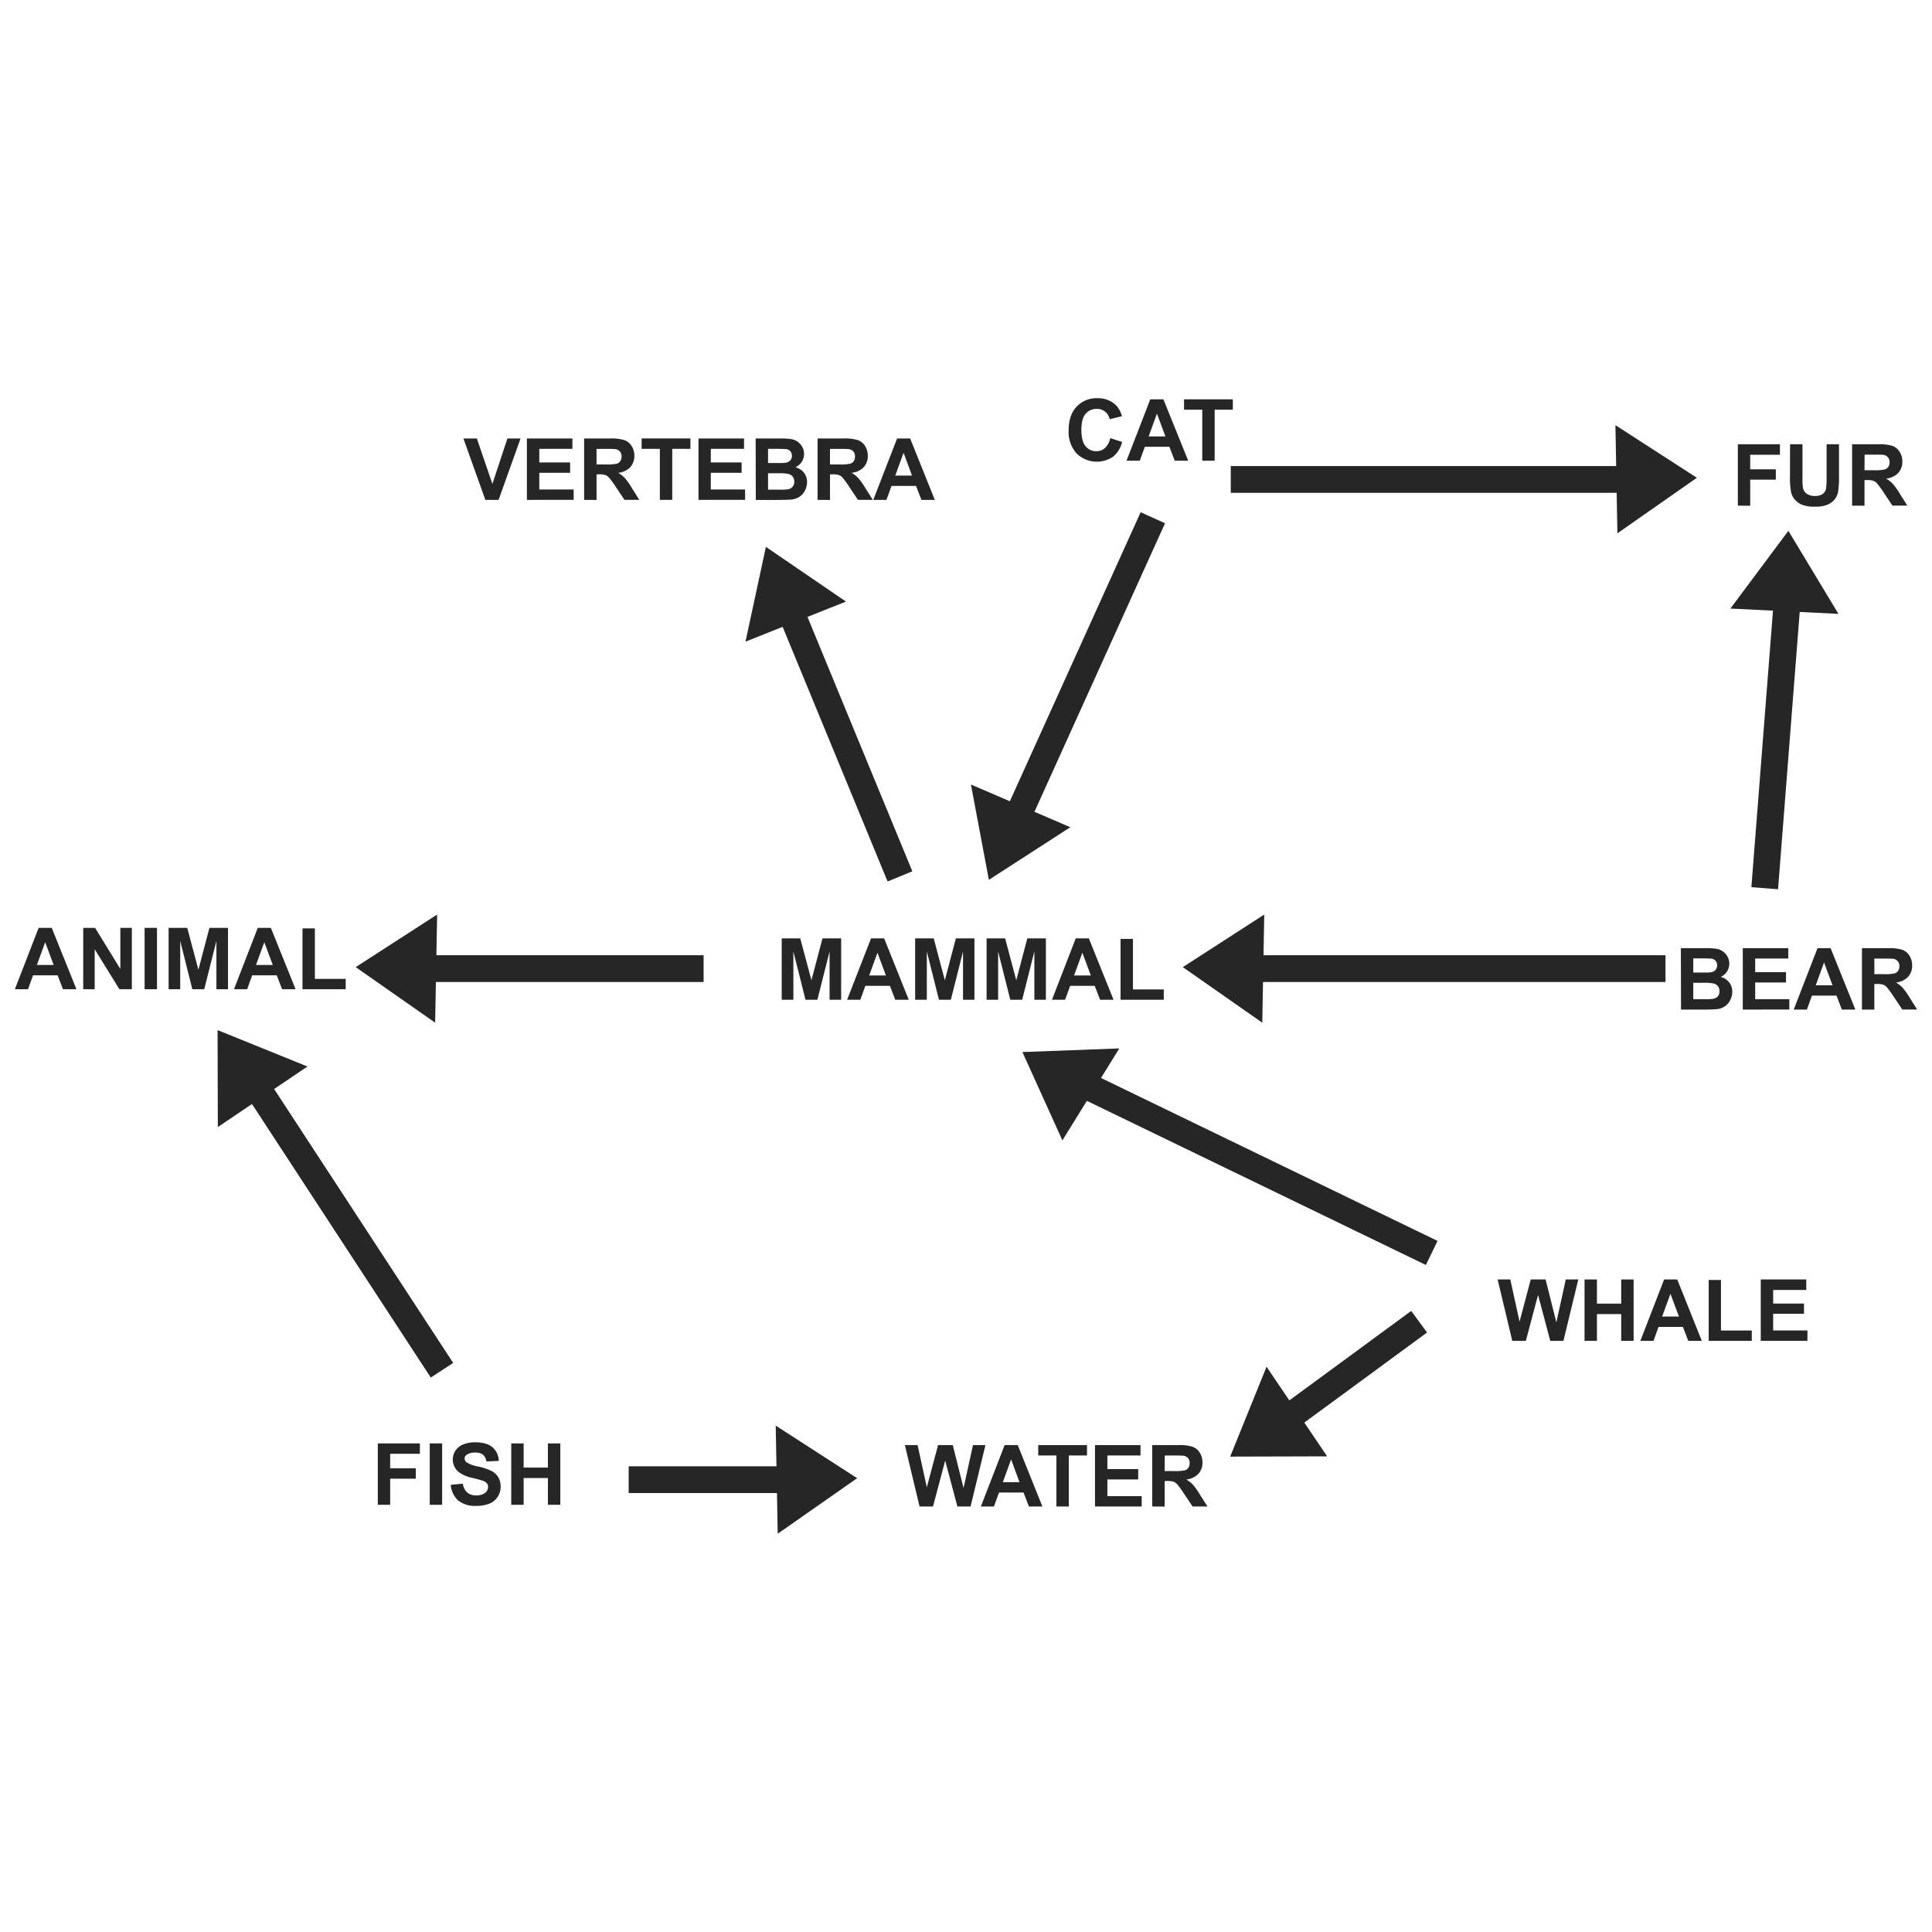 <?xml version="1.0" encoding="UTF-8"?> <svg xmlns="http://www.w3.org/2000/svg" id="Layer_1" data-name="Layer 1" viewBox="0 0 650 650"><defs><style>.cls-1{fill:none;stroke:#262626;stroke-miterlimit:10;stroke-width:9px;}.cls-2{fill:#262626;}</style></defs><line class="cls-1" x1="387.86" y1="174.19" x2="335.86" y2="289.09"></line><line class="cls-1" x1="260.22" y1="191.59" x2="302.78" y2="294.85"></line><line class="cls-1" x1="360.28" y1="362.76" x2="481.68" y2="421.54"></line><line class="cls-1" x1="477.45" y1="444.68" x2="423.62" y2="484.19"></line><line class="cls-1" x1="211.51" y1="497.82" x2="272.68" y2="497.82"></line><line class="cls-1" x1="148.7" y1="461" x2="83.15" y2="360.72"></line><line class="cls-1" x1="236.72" y1="325.88" x2="130.71" y2="325.88"></line><line class="cls-1" x1="560.34" y1="325.88" x2="411.64" y2="325.88"></line><line class="cls-1" x1="414.08" y1="161.3" x2="558.05" y2="161.3"></line><line class="cls-1" x1="593.72" y1="298.83" x2="602.25" y2="189.63"></line><path class="cls-2" d="M263,336.36V315.71h6.24L273,329.8l3.71-14.09H283v20.65H279.1V320.11L275,336.36h-4l-4.08-16.25v16.25Z"></path><path class="cls-2" d="M305.74,336.36H301.2l-1.8-4.69h-8.26l-1.7,4.69H285l8.05-20.65h4.41Zm-7.68-8.17-2.85-7.66-2.78,7.66Z"></path><path class="cls-2" d="M307.89,336.36V315.71h6.25l3.74,14.09,3.71-14.09h6.25v20.65H324V320.11l-4.1,16.25h-4l-4.08-16.25v16.25Z"></path><path class="cls-2" d="M331.93,336.36V315.71h6.24l3.75,14.09,3.7-14.09h6.26v20.65H348V320.11l-4.1,16.25h-4l-4.09-16.25v16.25Z"></path><path class="cls-2" d="M374.64,336.36h-4.53l-1.81-4.69h-8.25l-1.71,4.69h-4.42l8-20.65h4.41ZM367,328.19l-2.85-7.66-2.79,7.66Z"></path><path class="cls-2" d="M377,336.36V315.88h4.17v17h10.37v3.48Z"></path><path class="cls-2" d="M25.72,332.82H21.19l-1.81-4.69H11.13l-1.71,4.69H5l8-20.65h4.41Zm-7.67-8.17L15.2,317l-2.79,7.66Z"></path><path class="cls-2" d="M28,332.82V312.17H32L40.49,326V312.17h3.87v20.65H40.18l-8.33-13.46v13.46Z"></path><path class="cls-2" d="M48.65,332.82V312.17h4.17v20.65Z"></path><path class="cls-2" d="M56.73,332.82V312.17H63l3.75,14.09,3.71-14.09h6.25v20.65H72.81V316.57l-4.1,16.25h-4l-4.08-16.25v16.25Z"></path><path class="cls-2" d="M99.45,332.82H94.91l-1.8-4.69H84.85l-1.7,4.69H78.72l8-20.65h4.41Zm-7.68-8.17L88.92,317l-2.79,7.66Z"></path><path class="cls-2" d="M101.77,332.82V312.34h4.17v17h10.37v3.48Z"></path><path class="cls-2" d="M163.29,168.18l-7.38-20.66h4.52l5.23,15.29,5.06-15.29h4.42l-7.4,20.66Z"></path><path class="cls-2" d="M177.27,168.18V147.52h15.31V151H181.44v4.58h10.37v3.48H181.44v5.62H193v3.48Z"></path><path class="cls-2" d="M196.53,168.18V147.52h8.77a15,15,0,0,1,4.81.56,4.79,4.79,0,0,1,2.41,2,6,6,0,0,1,.9,3.25,5.52,5.52,0,0,1-1.37,3.84,6.53,6.53,0,0,1-4.08,1.91,9.92,9.92,0,0,1,2.23,1.74,22.66,22.66,0,0,1,2.37,3.35l2.52,4h-5l-3-4.5a28.7,28.7,0,0,0-2.2-3,3.1,3.1,0,0,0-1.25-.86,6.72,6.72,0,0,0-2.1-.23h-.84v8.62Zm4.17-11.92h3.08a16,16,0,0,0,3.75-.25,2.21,2.21,0,0,0,1.17-.88,2.7,2.7,0,0,0,.42-1.55,2.44,2.44,0,0,0-.56-1.68,2.51,2.51,0,0,0-1.57-.81c-.33-.05-1.35-.07-3-.07H200.7Z"></path><path class="cls-2" d="M222,168.18V151h-6.13v-3.5h16.41V151h-6.11v17.16Z"></path><path class="cls-2" d="M235,168.18V147.52h15.32V151H239.14v4.58h10.37v3.48H239.14v5.62h11.54v3.48Z"></path><path class="cls-2" d="M254.23,147.52h8.26a23.13,23.13,0,0,1,3.65.21,5.16,5.16,0,0,1,3.74,2.58,4.6,4.6,0,0,1,.64,2.41,4.9,4.9,0,0,1-2.91,4.48,5.45,5.45,0,0,1,2.91,1.88,5,5,0,0,1,1,3.11,6.23,6.23,0,0,1-.65,2.74,5.59,5.59,0,0,1-1.79,2.13,6,6,0,0,1-2.8,1c-.69.07-2.37.12-5,.14h-7ZM258.4,151v4.78h2.73c1.63,0,2.64,0,3-.07a2.79,2.79,0,0,0,1.69-.74,2.19,2.19,0,0,0,.61-1.62,2.28,2.28,0,0,0-.53-1.55,2.4,2.4,0,0,0-1.57-.73c-.41,0-1.6-.07-3.56-.07Zm0,8.22v5.52h3.86a18,18,0,0,0,2.86-.13,2.62,2.62,0,0,0,1.52-.82,2.54,2.54,0,0,0,.58-1.76,2.67,2.67,0,0,0-.45-1.57,2.55,2.55,0,0,0-1.3-.95,14.14,14.14,0,0,0-3.7-.29Z"></path><path class="cls-2" d="M275.07,168.18V147.52h8.77a15.08,15.08,0,0,1,4.82.56,4.73,4.73,0,0,1,2.4,2,6,6,0,0,1,.9,3.25,5.52,5.52,0,0,1-1.37,3.84,6.53,6.53,0,0,1-4.08,1.91,9.92,9.92,0,0,1,2.23,1.74,22.66,22.66,0,0,1,2.37,3.35l2.53,4h-5l-3-4.5a30.83,30.83,0,0,0-2.19-3,3.19,3.19,0,0,0-1.26-.86,6.72,6.72,0,0,0-2.1-.23h-.84v8.62Zm4.17-11.92h3.08a16,16,0,0,0,3.75-.25,2.21,2.21,0,0,0,1.17-.88,2.7,2.7,0,0,0,.42-1.55,2.48,2.48,0,0,0-.55-1.68,2.54,2.54,0,0,0-1.57-.81c-.34-.05-1.36-.07-3.05-.07h-3.25Z"></path><path class="cls-2" d="M314.51,168.18H310l-1.81-4.69h-8.25l-1.71,4.69h-4.42l8-20.66h4.4ZM306.84,160,304,152.34,301.2,160Z"></path><path class="cls-2" d="M373.52,147.4l4,1.29a9.07,9.07,0,0,1-3.09,5,9.73,9.73,0,0,1-12.25-1.17,10.73,10.73,0,0,1-2.65-7.68q0-5.16,2.66-8a9.12,9.12,0,0,1,7-2.86,8.59,8.59,0,0,1,6.15,2.24,8.17,8.17,0,0,1,2.12,3.81l-4.13,1a4.27,4.27,0,0,0-4.35-3.46,4.69,4.69,0,0,0-3.73,1.65q-1.43,1.64-1.43,5.33,0,3.93,1.41,5.58a4.58,4.58,0,0,0,3.66,1.67,4.2,4.2,0,0,0,2.86-1.06A6.12,6.12,0,0,0,373.52,147.4Z"></path><path class="cls-2" d="M399.76,155h-4.53l-1.81-4.69h-8.25L383.46,155H379l8-20.65h4.41Zm-7.67-8.17-2.85-7.67-2.79,7.67Z"></path><path class="cls-2" d="M404.49,155V137.84h-6.13v-3.49h16.41v3.49h-6.11V155Z"></path><path class="cls-2" d="M584.68,170.12V149.46h14.16V153h-10v4.89h8.62v3.49h-8.62v8.78Z"></path><path class="cls-2" d="M602.25,149.46h4.17v11.19a23.93,23.93,0,0,0,.15,3.45,3.31,3.31,0,0,0,1.28,2,4.45,4.45,0,0,0,2.75.76,4.24,4.24,0,0,0,2.68-.72,2.85,2.85,0,0,0,1.08-1.78,23.76,23.76,0,0,0,.18-3.51V149.46h4.17v10.85a28.65,28.65,0,0,1-.33,5.26,5.86,5.86,0,0,1-1.25,2.59,6.32,6.32,0,0,1-2.43,1.68,10.51,10.51,0,0,1-4,.63,11.54,11.54,0,0,1-4.49-.68,6.53,6.53,0,0,1-2.42-1.78,5.75,5.75,0,0,1-1.17-2.29,25.34,25.34,0,0,1-.4-5.24Z"></path><path class="cls-2" d="M623.12,170.12V149.46h8.78a15,15,0,0,1,4.81.56,4.73,4.73,0,0,1,2.4,2,5.87,5.87,0,0,1,.91,3.25,5.52,5.52,0,0,1-1.37,3.84,6.54,6.54,0,0,1-4.09,1.91,9.77,9.77,0,0,1,2.24,1.74,23.66,23.66,0,0,1,2.37,3.35l2.52,4h-5l-3-4.5a28.7,28.7,0,0,0-2.2-3,3.1,3.1,0,0,0-1.25-.86,6.66,6.66,0,0,0-2.1-.24h-.85v8.63Zm4.17-11.92h3.09a16.61,16.61,0,0,0,3.75-.25,2.35,2.35,0,0,0,1.17-.88,2.7,2.7,0,0,0,.42-1.55,2.35,2.35,0,0,0-2.13-2.49c-.34-.05-1.35-.07-3-.07h-3.26Z"></path><path class="cls-2" d="M565.51,319h8.26a23.4,23.4,0,0,1,3.65.2,5.2,5.2,0,0,1,3.75,2.58,4.69,4.69,0,0,1,.63,2.41,4.87,4.87,0,0,1-2.9,4.48,5.43,5.43,0,0,1,2.9,1.88,4.94,4.94,0,0,1,1,3.11,6.09,6.09,0,0,1-.65,2.74,5.5,5.5,0,0,1-1.79,2.13,5.92,5.92,0,0,1-2.8,1c-.69.07-2.37.12-5,.14h-7Zm4.17,3.43v4.78h2.74c1.62,0,2.63,0,3-.07a2.78,2.78,0,0,0,1.68-.74,2.19,2.19,0,0,0,.61-1.62,2.23,2.23,0,0,0-.53-1.55,2.4,2.4,0,0,0-1.57-.73c-.41,0-1.6-.07-3.56-.07Zm0,8.22v5.52h3.86a17.87,17.87,0,0,0,2.86-.13,2.62,2.62,0,0,0,1.52-.82,2.54,2.54,0,0,0,.58-1.76,2.67,2.67,0,0,0-.45-1.57,2.51,2.51,0,0,0-1.3-.95,14.14,14.14,0,0,0-3.7-.29Z"></path><path class="cls-2" d="M586.34,339.66V319h15.31v3.49H590.51v4.58h10.37v3.48H590.51v5.62H602v3.48Z"></path><path class="cls-2" d="M624.21,339.66h-4.54l-1.8-4.69h-8.26l-1.7,4.69h-4.43l8-20.65h4.41Zm-7.68-8.17-2.85-7.67-2.79,7.67Z"></path><path class="cls-2" d="M626.43,339.66V319h8.78a15.07,15.07,0,0,1,4.81.55,4.73,4.73,0,0,1,2.4,2,6,6,0,0,1,.9,3.25,5.52,5.52,0,0,1-1.36,3.84,6.56,6.56,0,0,1-4.09,1.91,9.7,9.7,0,0,1,2.23,1.74,23.31,23.31,0,0,1,2.38,3.35l2.52,4h-5l-3-4.5a30.3,30.3,0,0,0-2.2-3,3.1,3.1,0,0,0-1.25-.86,6.81,6.81,0,0,0-2.1-.23h-.85v8.62Zm4.17-11.92h3.09a15.83,15.83,0,0,0,3.74-.25,2.21,2.21,0,0,0,1.17-.88,2.62,2.62,0,0,0,.43-1.55,2.35,2.35,0,0,0-2.13-2.49c-.34-.05-1.35-.07-3-.07H630.6Z"></path><path class="cls-2" d="M508.79,451.11l-4.93-20.65h4.26l3.12,14.19L515,430.46h5l3.62,14.43,3.17-14.43H531l-5,20.65h-4.43l-4.11-15.44-4.1,15.44Z"></path><path class="cls-2" d="M533.1,451.11V430.46h4.17v8.13h8.17v-8.13h4.17v20.65h-4.17v-9h-8.17v9Z"></path><path class="cls-2" d="M572.55,451.11H568l-1.8-4.69H558l-1.7,4.69h-4.42l8-20.65h4.41Zm-7.68-8.17L562,435.28l-2.79,7.66Z"></path><path class="cls-2" d="M574.87,451.11V430.63H579v17h10.37v3.48Z"></path><path class="cls-2" d="M592.39,451.11V430.46H607.7V434H596.56v4.57h10.37V442H596.56v5.62h11.53v3.48Z"></path><path class="cls-2" d="M309.37,506.84l-4.93-20.65h4.27l3.11,14.19,3.78-14.19h4.95l3.63,14.43,3.17-14.43h4.19l-5,20.65H322.1L318,491.4l-4.1,15.44Z"></path><path class="cls-2" d="M350.7,506.84h-4.53l-1.81-4.69h-8.25l-1.71,4.69H330l8-20.65h4.41ZM343,498.67,340.18,491l-2.79,7.66Z"></path><path class="cls-2" d="M355.42,506.84V489.68H349.3v-3.49h16.41v3.49h-6.12v17.16Z"></path><path class="cls-2" d="M368.4,506.84V486.19h15.31v3.49H372.57v4.58h10.37v3.48H372.57v5.62h11.54v3.48Z"></path><path class="cls-2" d="M387.66,506.84V486.19h8.77a15,15,0,0,1,4.81.56,4.78,4.78,0,0,1,2.41,2,6,6,0,0,1,.9,3.26,5.52,5.52,0,0,1-1.37,3.84,6.59,6.59,0,0,1-4.08,1.91,9.62,9.62,0,0,1,2.23,1.73,23.23,23.23,0,0,1,2.37,3.35l2.53,4h-5l-3-4.49a28.11,28.11,0,0,0-2.2-3,3.2,3.2,0,0,0-1.25-.86,7,7,0,0,0-2.1-.23h-.84v8.62Zm4.17-11.92h3.08a16,16,0,0,0,3.75-.25,2.25,2.25,0,0,0,1.17-.87,2.72,2.72,0,0,0,.42-1.55,2.49,2.49,0,0,0-.55-1.69,2.67,2.67,0,0,0-1.58-.81c-.33,0-1.35-.07-3-.07h-3.25Z"></path><path class="cls-2" d="M127.11,506.27V485.62h14.16v3.49h-10V494h8.62v3.49h-8.62v8.78Z"></path><path class="cls-2" d="M144.58,506.27V485.62h4.17v20.65Z"></path><path class="cls-2" d="M151.66,499.55l4.06-.39a4.92,4.92,0,0,0,1.49,3,4.52,4.52,0,0,0,3,.95,4.62,4.62,0,0,0,3-.85,2.52,2.52,0,0,0,1-2,1.91,1.91,0,0,0-.43-1.25,3.47,3.47,0,0,0-1.5-.89c-.49-.17-1.61-.47-3.34-.9a11.35,11.35,0,0,1-4.71-2.05,5.44,5.44,0,0,1-1-7.11,5.67,5.67,0,0,1,2.58-2.09,10.33,10.33,0,0,1,4.07-.72q3.88,0,5.85,1.71a6,6,0,0,1,2.06,4.55l-4.17.18a3.55,3.55,0,0,0-1.14-2.29,4.26,4.26,0,0,0-2.65-.69,4.72,4.72,0,0,0-2.84.74,1.51,1.51,0,0,0-.66,1.28A1.58,1.58,0,0,0,157,492a10.94,10.94,0,0,0,3.83,1.38,19.75,19.75,0,0,1,4.5,1.49,5.83,5.83,0,0,1,2.28,2.09,6.16,6.16,0,0,1,.83,3.29,6.06,6.06,0,0,1-1,3.33,5.93,5.93,0,0,1-2.79,2.3,11.72,11.72,0,0,1-4.49.76,9,9,0,0,1-6-1.81A7.88,7.88,0,0,1,151.66,499.55Z"></path><path class="cls-2" d="M172,506.27V485.62h4.17v8.13h8.17v-8.13h4.17v20.65h-4.17v-9h-8.17v9Z"></path><polygon class="cls-2" points="103.44 358.81 73.29 379.19 73.2 346.57 103.44 358.81"></polygon><polygon class="cls-2" points="147.07 307.69 146.4 344.07 119.67 325.38 147.07 307.69"></polygon><polygon class="cls-2" points="260.98 479.63 261.65 516.01 288.38 497.32 260.98 479.63"></polygon><polygon class="cls-2" points="284.61 202.39 250.81 215.88 257.68 183.99 284.61 202.39"></polygon><polygon class="cls-2" points="326.66 263.95 360.1 278.31 332.69 296.01 326.66 263.95"></polygon><polygon class="cls-2" points="376.58 352.73 357.43 383.67 343.98 353.95 376.58 352.73"></polygon><polygon class="cls-2" points="426.12 459.82 446.5 489.97 413.88 490.06 426.12 459.82"></polygon><polygon class="cls-2" points="543.49 143.04 544.16 179.43 570.89 160.74 543.49 143.04"></polygon><polygon class="cls-2" points="425.34 307.69 424.68 344.07 397.94 325.38 425.34 307.69"></polygon><polygon class="cls-2" points="582.17 204.74 618.52 206.53 601.68 178.59 582.17 204.74"></polygon></svg> 